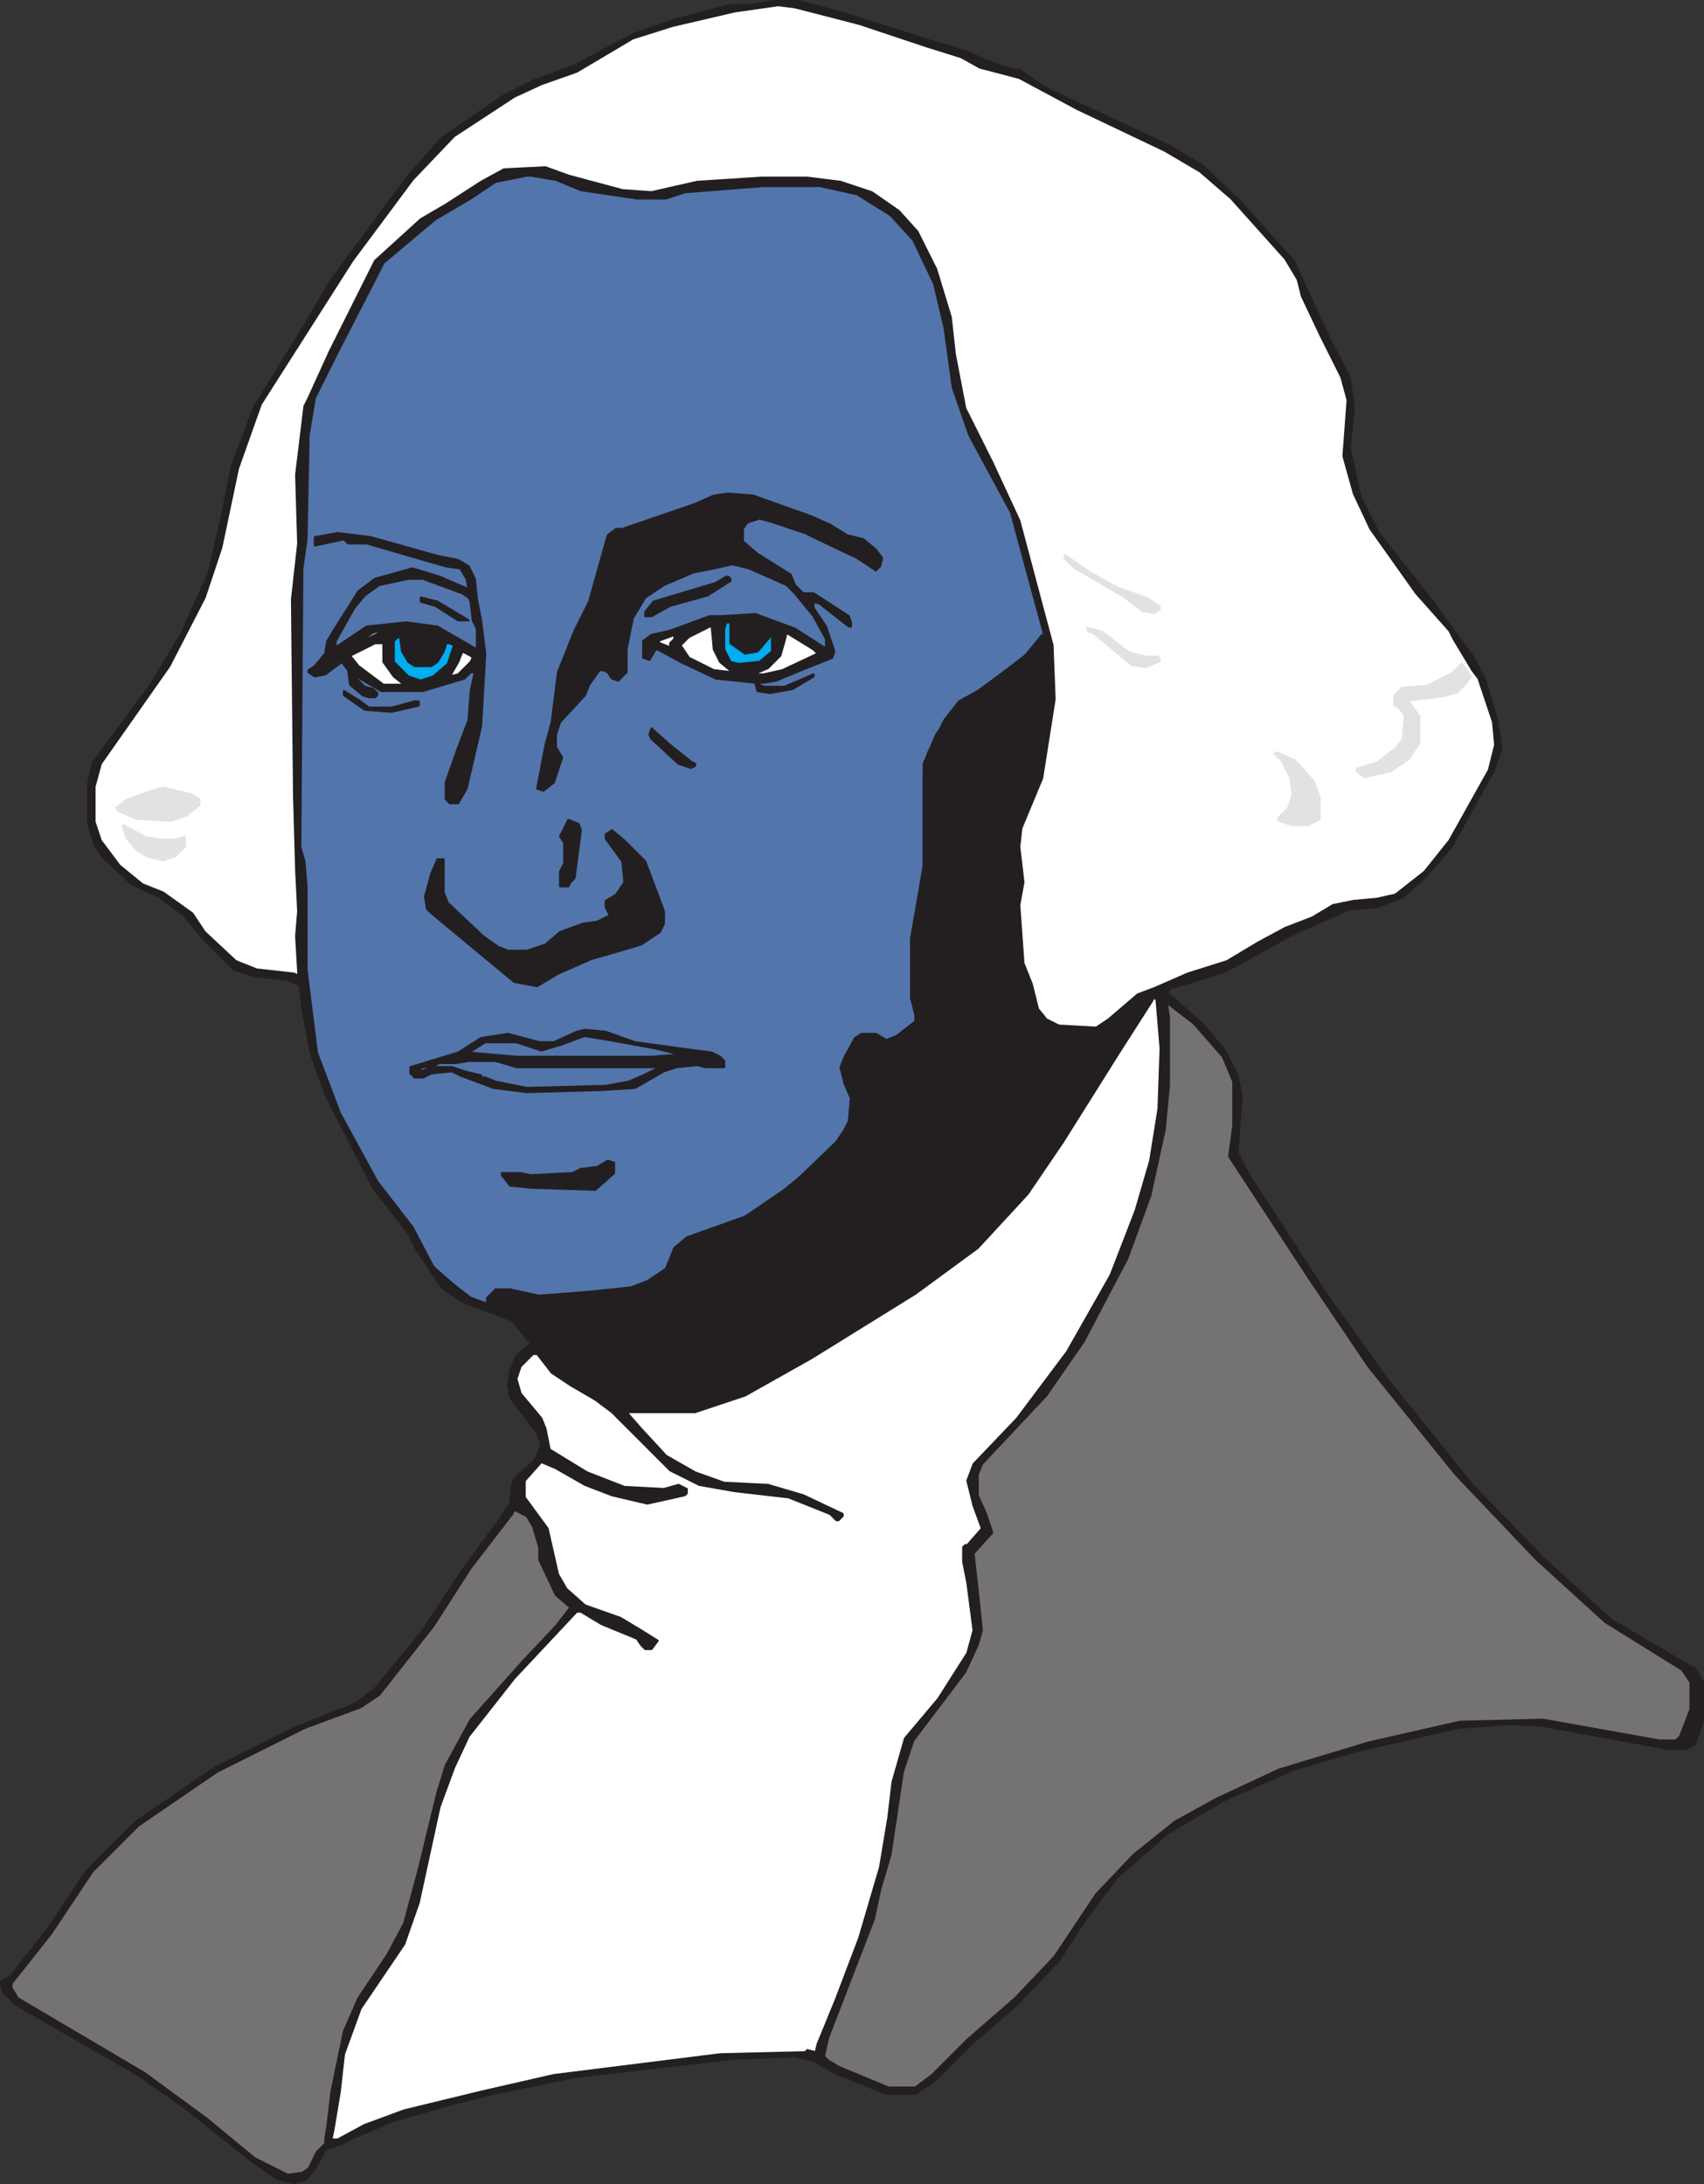<svg xmlns="http://www.w3.org/2000/svg" width="615" height="788.239"><rect width="100%" height="100%" fill="#333333" stroke="none"/><path fill="#231f20" fill-rule="evenodd" d="m304.875 4.875 30.75 9.75 12.75 3.75 8.25 3.75 9 3h2.25l9.75 6.75 45 21 11.25 6.75 13.5 12.75 19.5 21.75 13.5 29.25 6.75 12.75 1.5 11.25-1.5 14.25 3.75 17.25 6.75 13.5 19.5 24.75 14.25 19.5 4.5 8.25 4.5 15 1.5 10.5-3 8.25-15 27-9.75 11.25-7.5 6.75-9.75 3.75-9.75.75-20.25 9-24.75 13.5-14.25 4.5-5.25 1.5-1.5 1.5 12.75 11.25 8.25 9.75 4.5 9 1.5 7.5-1.5 20.25 3.75 7.5 29.25 45 21 29.25 30.75 38.25 26.25 27 24 21.75 25.5 15 3.75 2.25h.75l3 5.25v14.25l-3 8.25-3 1.5h-6.75l-45-8.25-12-.75-18.75 1.5-36 8.25-23.25 6.75-25.5 11.25-20.25 12-18 15.75-11.25 15-9.75 15-15 15.75-16.5 14.25-13.5 13.5-6.75 4.5h-10.5l-18.75-7.5-7.5-4.5-6.75-1.5-21.75.75-57.75 6.75-29.25 6-15 3.75-21 6-14.25 6-4.5 2.25-6 2.25-3.75 6.75-3 3.75-4.5 1.5-6-1.5-9.75-6.75-22.5-18-18-12.75-44.25-25.5-4.5-4.5-.75-3v-.75l3.75-2.25 13.5-17.25 13.5-20.25 18-18 28.5-19.5 28.5-14.25 22.5-9 6.75-5.25 17.25-21 14.25-21.75 12.75-17.25 4.5-6.75.75-6.75.75-2.25 7.5-6.75 2.25-5.25-1.5-4.5-9.75-12.75-.75-4.5.75-5.25 2.25-5.25 5.25-4.5-6.75-8.25-3.75-1.5-14.25-5.25-7.5-5.25-9-13.5-3-6-12.75-16.5-17.25-33.75-5.25-15-3-15.75-.75-6.75v-1.5l-4.5-2.25-12.75-1.5-6.75-2.25-10.5-10.5-7.5-9-9-6.75-9.75-4.5-10.5-9.75-3-4.5-2.25-7.5v-15l1.5-6.75 3.75-5.25 17.25-23.25 11.25-18.75 9.75-21.75 4.5-19.5 3.75-18.75 8.25-21.75 15.75-25.5 12-20.25 27.75-37.5 12-13.5 21.75-15 12-6 14.25-5.25 21-11.25 15-5.25 14.25-3.75 6-1.5h6.75l9-1.5h9l16.5 4.5"/><path fill="none" stroke="#231f20" stroke-linecap="round" stroke-linejoin="round" stroke-miterlimit="10" stroke-width=".75" d="m304.875 4.875 30.75 9.75 12.75 3.75 8.25 3.75 9 3h2.25l9.75 6.75 45 21 11.25 6.75 13.5 12.75 19.5 21.75 13.5 29.25 6.75 12.75 1.5 11.25-1.5 14.25 3.75 17.25 6.75 13.5 19.5 24.75 14.25 19.5 4.5 8.25 4.5 15 1.5 10.5-3 8.25-15 27-9.75 11.25-7.5 6.75-9.75 3.75-9.75.75-20.25 9-24.75 13.5-14.25 4.5-5.25 1.5-1.5 1.5 12.75 11.25 8.25 9.75 4.5 9 1.5 7.5-1.5 20.25 3.75 7.5 29.25 45 21 29.25 30.75 38.25 26.25 27 24 21.75 25.5 15 3.75 2.25h.75l3 5.25v14.25l-3 8.25-3 1.5h-6.75l-45-8.25-12-.75-18.75 1.5-36 8.25-23.25 6.75-25.5 11.25-20.25 12-18 15.75-11.25 15-9.75 15-15 15.75-16.5 14.25-13.5 13.5-6.75 4.5h-10.5l-18.75-7.5-7.5-4.5-6.75-1.5-21.75.75-57.75 6.75-29.25 6-15 3.75-21 6-14.25 6-4.5 2.25-6 2.25-3.75 6.75-3 3.75-4.5 1.5-6-1.5-9.75-6.75-22.5-18-18-12.75-44.25-25.5-4.5-4.5-.75-3v-.75l3.75-2.25 13.5-17.25 13.5-20.25 18-18 28.5-19.5 28.5-14.25 22.5-9 6.75-5.25 17.25-21 14.25-21.75 12.75-17.25 4.5-6.75.75-6.75.75-2.25 7.5-6.75 2.25-5.25-1.5-4.5-9.75-12.75-.75-4.5.75-5.25 2.25-5.25 5.25-4.5-6.75-8.25-3.75-1.5-14.25-5.25-7.5-5.25-9-13.5-3-6-12.75-16.5-17.25-33.75-5.25-15-3-15.75-.75-6.75v-1.5l-4.5-2.25-12.75-1.5-6.75-2.25-10.5-10.5-7.5-9-9-6.75-9.75-4.5-10.5-9.75-3-4.5-2.25-7.5v-15l1.5-6.75 3.75-5.25 17.25-23.25 11.25-18.75 9.75-21.75 4.5-19.5 3.75-18.75 8.25-21.75 15.75-25.5 12-20.25 27.75-37.5 12-13.5 21.75-15 12-6 14.25-5.25 21-11.25 15-5.25 14.25-3.75 6-1.5h6.75l9-1.5h9zm0 0"/><path fill="#fff" fill-rule="evenodd" d="m529.125 238.125 2.25 3.75 2.25 3 5.25 15.75.75 8.25-2.25 9-14.25 25.5-9 11.25-10.5 8.25-6.75 1.5-8.25.75-7.5 1.5-7.5 4.5-9.75 3.75-9.75 5.25-11.25 6.75-14.25 4.5-12 5.25-6 2.25-10.5 9-4.5 3-13.5-.75-4.5-2.25-3-3.75-2.25-9-3-7.5-1.5-21 1.5-8.25-1.5-12.75.75-6.75 7.5-18 4.5-28.5-.75-19.5-12-45-9.75-21-9.75-19.5-3.75-19.5-1.5-13.5-5.25-17.25-6.75-13.5-6.75-7.5-9.75-6.75-11.25-3.75-12-1.5h-16.5l-23.25 1.5-16.5 3.75-10.5-.75-19.5-5.25-8.25-3-15 .75-8.25 4.5-12.75 8.25-9 5.25-16.5 15-16.5 33-7.5 16.5-1.5 3-3 24.75.75 24.75-2.25 20.25.75 70.5.75 27 .75 15-.75 9 .75 12.75v1.5l-1.5-.75-13.5-1.5-7.5-3-11.25-10.5-4.5-6.75-10.5-7.5-7.5-3-8.25-6.75-6.75-9-2.25-6.75v-12.75l2.25-8.25 24.75-35.25 12.75-24.75 6-18 6-28.5 8.25-23.25 33-51.75 21.75-29.25 15-15.75 21.75-14.25 9.75-4.5 12.75-4.5 20.25-12 14.25-4.5 22.5-5.25 15.75-2.25 6 .75 23.25 6 24.75 8.25 12 3.75 6.75 3.75 14.25 3.75 21 11.25 31.5 15 12.75 7.5 11.25 9.75 19.5 21.75 4.5 7.5 1.5 6 6.75 14.25 7.5 15 2.25 8.25-1.5 20.25 3.75 13.5 6 12.75 16.5 23.25 12 13.5 1.5 3 4.5 7.5"/><path fill="none" stroke="#231f20" stroke-linecap="round" stroke-linejoin="round" stroke-miterlimit="10" stroke-width=".75" d="m529.125 238.125 2.25 3.75 2.25 3 5.25 15.75.75 8.25-2.25 9-14.25 25.5-9 11.25-10.5 8.25-6.75 1.5-8.25.75-7.5 1.5-7.5 4.5-9.75 3.75-9.75 5.25-11.25 6.75-14.25 4.5-12 5.25-6 2.25-10.5 9-4.5 3-13.5-.75-4.5-2.25-3-3.75-2.25-9-3-7.5-1.5-21 1.5-8.25-1.5-12.75.75-6.75 7.5-18 4.5-28.5-.75-19.5-12-45-9.75-21-9.75-19.5-3.75-19.5-1.5-13.5-5.25-17.25-6.75-13.5-6.75-7.5-9.75-6.75-11.25-3.75-12-1.5h-16.5l-23.25 1.5-16.5 3.75-10.5-.75-19.5-5.25-8.25-3-15 .75-8.25 4.5-12.75 8.25-9 5.25-16.5 15-16.5 33-7.5 16.5-1.5 3-3 24.75.75 24.75-2.25 20.25.75 70.5.75 27 .75 15-.75 9 .75 12.75v1.5l-1.5-.75-13.5-1.5-7.5-3-11.25-10.5-4.5-6.75-10.5-7.5-7.5-3-8.25-6.75-6.75-9-2.25-6.75v-12.75l2.25-8.25 24.75-35.25 12.75-24.75 6-18 6-28.5 8.25-23.25 33-51.75 21.75-29.25 15-15.75 21.75-14.25 9.75-4.5 12.75-4.5 20.25-12 14.25-4.5 22.5-5.25 15.75-2.25 6 .75 23.25 6 24.75 8.25 12 3.75 6.75 3.75 14.25 3.75 21 11.25 31.5 15 12.75 7.5 11.25 9.75 19.5 21.75 4.5 7.5 1.5 6 6.75 14.25 7.5 15 2.25 8.25-1.5 20.25 3.75 13.5 6 12.75 16.5 23.25 12 13.5 1.5 3zm0 0"/><path fill="#e3e2e2" fill-rule="evenodd" d="m529.125 247.125 2.25-3-3.75-5.25-3.75 3.75-9 4.5-9 .75-3 3v3.75l2.25 1.5 1.5 2.25-.75 8.25-2.25 3-6.75 5.25-7.5 2.25v1.5l3 2.25 9.75-2.25 6.75-4.5 3.75-6v-9.75l-3.75-5.25 12-1.5 5.25-1.5 3-3"/><path fill="#5275ac" fill-rule="evenodd" d="m110.625 194.625.75-37.5 2.25-13.5 9-18 12.75-24.75 3-6 18.75-15.75 12.75-7.5 9-6 11.25-2.25h1.5l9 1.5 9 3.75 20.25 3h10.5l6.75-2.25 28.5-2.25h20.25l13.5 3 12 7.5 8.25 9 7.5 15.75 3.75 15.75 3 21.75 6 17.25 15 27.75 12 44.25-6 6.75-16.5 12.75-8.25 4.5-5.25 6.75-6 12-1.5 8.25v33l-4.5 25.5v21.75l1.5 6v3l-6.75 5.25-3.75.75-3.75-2.25h-5.25l-2.25 1.5-3.75 6.75-1.5 3.75 1.5 6 2.25 5.25-.75 9-4.5 6.75-18.75 18-14.25 9-21 7.5-4.5 3.75-3 7.5-6.75 5.25-5.25 1.5-18 2.25-16.5.75-5.25-.75-4.5-1.5h-5.25l-3 3v1.5l2.25 1.5-8.25-3-6.75-5.25-6.75-6-7.5-14.25-12.75-16.5-13.5-24.75-8.25-21.75-3.75-30v-30l-.75-9-1.5-5.25.75-100.5 1.5-10.5"/><path fill="none" stroke="#231f20" stroke-linecap="round" stroke-linejoin="round" stroke-miterlimit="10" stroke-width=".75" d="m110.625 194.625.75-37.5 2.25-13.5 9-18 12.75-24.75 3-6 18.75-15.75 12.75-7.5 9-6 11.25-2.25h1.5l9 1.5 9 3.75 20.25 3h10.5l6.75-2.25 28.5-2.25h20.25l13.5 3 12 7.5 8.25 9 7.5 15.75 3.75 15.75 3 21.75 6 17.25 15 27.75 12 44.25-6 6.75-16.5 12.75-8.25 4.5-5.25 6.75-6 12-1.5 8.25v33l-4.5 25.5v21.75l1.5 6v3l-6.75 5.25-3.75.75-3.75-2.25h-5.25l-2.25 1.5-3.75 6.75-1.5 3.75 1.5 6 2.25 5.25-.75 9-4.5 6.75-18.75 18-14.25 9-21 7.5-4.5 3.75-3 7.5-6.75 5.25-5.25 1.5-18 2.25-16.5.75-5.25-.75-4.5-1.5h-5.25l-3 3v1.5l2.25 1.5-8.25-3-6.75-5.25-6.75-6-7.5-14.25-12.75-16.5-13.5-24.75-8.25-21.75-3.75-30v-30l-.75-9-1.5-5.25.75-100.5zm0 0"/><path fill="#231f20" fill-rule="evenodd" d="M113.625 193.875v3l10.5-2.25 1.5 1.5h6.75l28.5 8.25 5.25.75 2.25 3.75.75 3.75-10.5-4.5-9.75-3-13.5 3.75-6 4.5-9 14.25-2.25 3.75-.75 4.5-3.75 4.5-2.25 1.5v.75l2.25 1.5 3.75-.75 6-4.5 2.25 3 .75 5.25 4.5 3.75 2.25.75h2.25l.75-.75v-.75l-1.5-1.5-3-.75-3-3v-.75l9 5.25h15l15-4.5 2.25-2.25h1.5l-1.5 6.75-.75 10.5-3.75 9.75-4.5 12.75v6l1.5 1.5h3l3-5.25 5.25-22.5 1.5-26.25-1.5-12-1.5-7.5-.75-7.5-2.25-4.5-3.75-2.25-7.5-1.5-24-6.75-12-1.5-8.25 1.5"/><path fill="none" stroke="#231f20" stroke-linecap="round" stroke-linejoin="round" stroke-miterlimit="10" stroke-width=".75" d="M113.625 193.875v3l10.5-2.25 1.5 1.5h6.75l28.5 8.25 5.25.75 2.25 3.75.75 3.75-10.5-4.5-9.75-3-13.5 3.75-6 4.5-9 14.25-2.25 3.75-.75 4.5-3.75 4.5-2.25 1.5v.75l2.25 1.5 3.75-.75 6-4.5 2.25 3 .75 5.25 4.5 3.75 2.25.75h2.25l.75-.75v-.75l-1.5-1.5-3-.75-3-3v-.75l9 5.25h15l15-4.5 2.25-2.25h1.5l-1.5 6.75-.75 10.5-3.75 9.75-4.5 12.75v6l1.5 1.5h3l3-5.25 5.25-22.5 1.5-26.25-1.5-12-1.5-7.5-.75-7.5-2.25-4.5-3.75-2.25-7.5-1.5-24-6.75-12-1.5zm0 0"/><path fill="#231f20" fill-rule="evenodd" d="m292.875 186.375 6.75 3 6 3.75 6 1.5 4.5 3.75 2.25 3-.75 3-1.5 1.5-6.75-4.5-14.25-6.75-4.5-2.25-11.25-3.75-5.25-1.5-4.5 1.5-1.5 2.25v4.5l5.25 4.5 12 7.5 1.5 3.75 3 3h3.75l12.75 8.25.75 2.25v1.5h-.75l-10.5-8.25-2.25-.75v2.25l4.5 6.75 3 9-.75 2.25-11.25 4.5-9 3.75-4.5.75h-1.5v.75l1.5.75h7.5l10.5-4.5v.75l-7.5 4.5-8.25 1.5-4.5-.75-.75-3-14.25-1.5-12.75-6-8.25-4.5h-.75l-2.25 3.75-2.25-.75v-6l3-2.25 6.75-1.5 14.25-5.25h4.5l12-.75 14.25 5.25 10.5 6.75h.75v-3l-4.5-8.25-6.75-8.25-3-3-13.5-6-6-1.5-6.75 1.5-7.5 1.5-10.5 4.5-6.75 4.5-4.5 7.5-2.25 11.25v8.25l-3 3-2.25-.75-1.5-2.25-1.5-.75h-1.5l-3.75 5.25-1.5 3.75-9 9.75-1.5 4.5v4.5l2.25 3.75-3 9-3.75 3-2.25-.75 3-15.75 2.25-8.25 2.25-18 6-15 5.25-10.5 5.25-18.75 1.5-5.25 3-2.25h2.25l26.25-9 6.75-3 5.25-.75 9 .75 21 7.5"/><path fill="none" stroke="#231f20" stroke-linecap="round" stroke-linejoin="round" stroke-miterlimit="10" stroke-width=".75" d="m292.875 186.375 6.75 3 6 3.75 6 1.5 4.5 3.75 2.25 3-.75 3-1.5 1.5-6.75-4.5-14.25-6.75-4.5-2.25-11.25-3.75-5.25-1.5-4.5 1.5-1.5 2.25v4.5l5.25 4.5 12 7.5 1.5 3.75 3 3h3.75l12.75 8.25.75 2.25v1.5h-.75l-10.5-8.25-2.25-.75v2.25l4.5 6.75 3 9-.75 2.25-11.25 4.5-9 3.75-4.5.75h-1.5v.75l1.5.75h7.5l10.5-4.5v.75l-7.5 4.5-8.25 1.5-4.5-.75-.75-3-14.25-1.5-12.75-6-8.25-4.5h-.75l-2.25 3.75-2.25-.75v-6l3-2.25 6.75-1.5 14.25-5.25h4.5l12-.75 14.25 5.25 10.5 6.75h.75v-3l-4.5-8.25-6.75-8.25-3-3-13.5-6-6-1.5-6.75 1.5-7.5 1.5-10.5 4.5-6.75 4.5-4.5 7.5-2.25 11.25v8.25l-3 3-2.25-.75-1.5-2.25-1.5-.75h-1.5l-3.75 5.25-1.5 3.75-9 9.75-1.5 4.5v4.5l2.25 3.75-3 9-3.75 3-2.25-.75 3-15.75 2.25-8.25 2.25-18 6-15 5.25-10.5 5.25-18.75 1.5-5.25 3-2.25h2.25l26.25-9 6.75-3 5.25-.75 9 .75zm0 0"/><path fill="#e3e2e2" fill-rule="evenodd" d="m403.875 211.875 10.5 3.75 4.5 3v1.5l-2.25 1.5-4.5-.75-6.75-5.25-18-10.5-3.75-3.75.75-1.5 9.75 6.75 9.75 5.25"/><path fill="#231f20" fill-rule="evenodd" d="M263.625 208.875v.75l-8.25 5.25-13.5 3.75-6.75 3.75h-2.25v-1.5l3-3.75 22.5-6.75 3.75-2.25h.75l.75.75"/><path fill="none" stroke="#231f20" stroke-linecap="round" stroke-linejoin="round" stroke-miterlimit="10" stroke-width=".75" d="M263.625 208.875v.75l-8.25 5.25-13.5 3.75-6.75 3.75h-2.25v-1.5l3-3.75 22.5-6.75 3.75-2.25h.75zm0 0"/><path fill="#5275ac" fill-rule="evenodd" d="m166.875 214.125 2.25 1.5.75 1.5.75 6.75 1.5 3v7.5l-14.25-8.25-11.25-1.5-14.25 1.5-11.25 7.5v-2.25l6.75-12 3.75-4.5 5.25-3.75 10.5-2.25h5.25l14.25 5.25"/><path fill="none" stroke="#231f20" stroke-linecap="round" stroke-linejoin="round" stroke-miterlimit="10" stroke-width=".75" d="m166.875 214.125 2.25 1.5.75 1.5.75 6.75 1.5 3v7.5l-14.25-8.25-11.25-1.5-14.25 1.5-11.25 7.5v-2.25l6.75-12 3.75-4.5 5.25-3.75 10.5-2.25h5.25zm0 0"/><path fill="#231f20" fill-rule="evenodd" d="M169.125 223.875h-3.75l-8.25-5.25-5.25-1.5v-1.5l6 1.5 11.25 6.75"/><path fill="none" stroke="#231f20" stroke-linecap="round" stroke-linejoin="round" stroke-miterlimit="10" stroke-width=".75" d="M169.125 223.875h-3.75l-8.25-5.25-5.25-1.5v-1.5l6 1.5zm0 0"/><path fill="#00adef" fill-rule="evenodd" d="m263.625 232.125 5.25 3.75 4.5-.75 4.5-5.25.75-3v8.25l-4.5 3.75-7.5.75-3-.75-2.25-4.5v-7.5l.75-2.25h1.5v7.5"/><path fill="none" stroke="#231f20" stroke-linecap="round" stroke-linejoin="round" stroke-miterlimit="10" stroke-width=".75" d="m263.625 232.125 5.25 3.75 4.5-.75 4.5-5.25.75-3v8.25l-4.5 3.75-7.5.75-3-.75-2.25-4.5v-7.5l.75-2.25h1.5zm0 0"/><path fill="#e3e2e2" fill-rule="evenodd" d="m407.625 235.125 6 1.5h4.5l.75.75v1.5l-5.25 2.25-5.25-.75-13.5-11.25-1.5-.75h-.75l-.75-2.25 6 1.5 9.75 7.5"/><path fill="#fff" fill-rule="evenodd" d="m257.625 234.375 2.25 4.5 4.5 3.75-6.75-.75-9-4.5-3-4.5 3-3 7.5-3.75h.75l.75 8.25"/><path fill="none" stroke="#231f20" stroke-linecap="round" stroke-linejoin="round" stroke-miterlimit="10" stroke-width=".75" d="m257.625 234.375 2.25 4.5 4.5 3.75-6.75-.75-9-4.5-3-4.5 3-3 7.5-3.75h.75zm0 0"/><path fill="#fff" fill-rule="evenodd" d="m126.375 233.625 8.25-5.25 2.25-.75h1.5l-12 6"/><path fill="none" stroke="#231f20" stroke-linecap="round" stroke-linejoin="round" stroke-miterlimit="10" stroke-width=".75" d="m126.375 233.625 8.25-5.25 2.25-.75h1.5zm0 0"/><path fill="#fff" fill-rule="evenodd" d="m295.125 235.875-12.75 6-6.75 1.5h-3.75l5.25-2.25 4.5-4.5 1.5-5.25.75-3 9.75 6 1.5 1.5"/><path fill="none" stroke="#231f20" stroke-linecap="round" stroke-linejoin="round" stroke-miterlimit="10" stroke-width=".75" d="m295.125 235.875-12.75 6-6.75 1.5h-3.75l5.25-2.25 4.5-4.5 1.5-5.25.75-3 9.75 6zm0 0"/><path fill="#fff" fill-rule="evenodd" d="M241.875 232.125v1.5l-3.75-1.5-.75-.75 6-2.25v1.5l-1.5 1.5"/><path fill="none" stroke="#231f20" stroke-linecap="round" stroke-linejoin="round" stroke-miterlimit="10" stroke-width=".75" d="M241.875 232.125v1.5l-3.75-1.5-.75-.75 6-2.25v1.5zm0 0"/><path fill="#00adef" fill-rule="evenodd" d="m145.125 235.125 2.25 3.75 2.25 1.5h6l2.25-1.5 2.25-3.75.75-2.25v-.75h1.5l1.5.75-2.25 6.75-5.25 4.5-4.5 1.5-4.5-1.5-5.25-5.25v-7.5l1.5-1.5h.75l.75 5.25"/><path fill="none" stroke="#231f20" stroke-linecap="round" stroke-linejoin="round" stroke-miterlimit="10" stroke-width=".75" d="m145.125 235.125 2.25 3.75 2.25 1.5h6l2.25-1.5 2.25-3.75.75-2.25v-.75h1.5l1.5.75-2.25 6.75-5.25 4.5-4.5 1.5-4.5-1.5-5.25-5.25v-7.5l1.5-1.5h.75zm0 0"/><path fill="#fff" fill-rule="evenodd" d="m138.375 238.875 3.75 5.25 3.75 3h-7.5l-9-6.75-3-3.75 9-4.5h3v6.75"/><path fill="none" stroke="#231f20" stroke-linecap="round" stroke-linejoin="round" stroke-miterlimit="10" stroke-width=".75" d="m138.375 238.875 3.75 5.25 3.75 3h-7.5l-9-6.75-3-3.75 9-4.5h3zm0 0"/><path fill="#231f20" fill-rule="evenodd" d="m375.375 275.625-3.75 10.5-6 15 .75 45 3 9 3 11.25 5.25 5.25 11.25 2.25 7.5-.75 8.25-4.5 6.75-6-8.25 15-17.25 25.5-14.25 23.25-16.5 18.75-18.75 15-37.5 24-24.75 14.25-17.25 6.75-11.25 1.5h-19.5l-4.5-.75-13.5-8.25-6-2.25-6.75-9.75v-.75l-6.75-7.5h4.5l25.5 3.75 20.25-2.25 3-2.25.75-.75v-1.5l-13.5.75-8.25.75-20.25-1.5-22.5-3-2.25-1.5v-1.5l3-3h5.25l10.5 2.25 18.75-1.5 14.25-1.5 6-2.25 6.75-4.5 3-6.75 4.5-4.5 21-7.5 14.25-9.75 8.25-6.75 11.25-10.5 3.75-7.5.75-8.25-2.25-5.25-1.5-6 5.25-10.5 2.25-.75 3-.75 3 .75 3 1.5 3.75-1.5 6.75-5.25.75-1.5-2.25-6.75v-21.75l4.5-26.25v-36.75l4.5-10.5 6.75-9.75 24.75-18 6.75-8.25 2.25 24.75-3 21.75"/><path fill="none" stroke="#231f20" stroke-linecap="round" stroke-linejoin="round" stroke-miterlimit="10" stroke-width=".75" d="m375.375 275.625-3.75 10.5-6 15 .75 45 3 9 3 11.25 5.25 5.25 11.25 2.25 7.5-.75 8.25-4.5 6.75-6-8.25 15-17.25 25.5-14.25 23.25-16.5 18.75-18.75 15-37.5 24-24.75 14.25-17.25 6.75-11.25 1.5h-19.5l-4.5-.75-13.5-8.25-6-2.25-6.75-9.75v-.75l-6.75-7.5h4.5l25.5 3.75 20.25-2.25 3-2.25.75-.75v-1.5l-13.5.75-8.25.75-20.25-1.5-22.5-3-2.25-1.5v-1.5l3-3h5.25l10.5 2.25 18.75-1.5 14.25-1.5 6-2.25 6.75-4.5 3-6.75 4.5-4.5 21-7.5 14.25-9.75 8.25-6.75 11.25-10.5 3.75-7.5.75-8.25-2.25-5.25-1.5-6 5.25-10.5 2.25-.75 3-.75 3 .75 3 1.5 3.75-1.5 6.75-5.25.75-1.5-2.25-6.75v-21.75l4.5-26.25v-36.75l4.5-10.5 6.75-9.75 24.75-18 6.75-8.25 2.25 24.75zm0 0"/><path fill="#fff" fill-rule="evenodd" d="m170.625 237.375-.75 1.5-4.5 4.5-3 .75 3-5.25 1.5-3.75 3 1.5.75.75"/><path fill="none" stroke="#231f20" stroke-linecap="round" stroke-linejoin="round" stroke-miterlimit="10" stroke-width=".75" d="m170.625 237.375-.75 1.5-4.5 4.5-3 .75 3-5.25 1.5-3.75 3 1.5zm0 0"/><path fill="#231f20" fill-rule="evenodd" d="M133.125 255.375h8.25l8.25-2.25h1.5v1.5l-9.75 2.25-9.75-.75-7.5-5.25v-1.5l6 3.75 3 2.25"/><path fill="none" stroke="#231f20" stroke-linecap="round" stroke-linejoin="round" stroke-miterlimit="10" stroke-width=".75" d="M133.125 255.375h8.25l8.25-2.25h1.5v1.5l-9.75 2.25-9.75-.75-7.5-5.25v-1.5l6 3.75zm0 0"/><path fill="#231f20" fill-rule="evenodd" d="m249.375 274.875 1.5.75v.75l-1.5.75-4.5-1.5-9.75-9-.75-1.5.75-2.25 6.75 6 7.5 6"/><path fill="none" stroke="#231f20" stroke-linecap="round" stroke-linejoin="round" stroke-miterlimit="10" stroke-width=".75" d="m249.375 274.875 1.5.75v.75l-1.5.75-4.5-1.5-9.75-9-.75-1.5.75-2.25 6.75 6zm0 0"/><path fill="#e3e2e2" fill-rule="evenodd" d="m474.375 281.625 2.25 6v8.25l-4.5 2.25h-6l-4.5-1.5-.75-.75v-.75l3.75-3.75 1.5-4.5-.75-6-3-6-3-3 1.5-.75 6.75 3 6.75 7.5m-402 6.75v2.25l-4.5 3.75-6 2.25-12.75-.75-6.75-3-.75-1.5 3.75-3 10.5-3.75 3-.75 9.75 2.25 3.75 2.25"/><path fill="#231f20" fill-rule="evenodd" d="m209.625 299.625-2.25 17.25-1.5 1.5-.75 1.5h-3v-5.25l1.5-3v-7.5l-1.5-2.25 3-6 3.75 1.5.75 2.25"/><path fill="none" stroke="#231f20" stroke-linecap="round" stroke-linejoin="round" stroke-miterlimit="10" stroke-width=".75" d="m209.625 299.625-2.25 17.25-1.5 1.5-.75 1.5h-3v-5.25l1.5-3v-7.5l-1.5-2.25 3-6 3.75 1.5zm0 0"/><path fill="#e3e2e2" fill-rule="evenodd" d="M58.125 302.625h5.25l2.25-.75h1.5v3.75l-3.75 3.75-4.5 1.5-6-1.5-3.75-2.25-3.75-4.5-1.5-4.5.75-.75 8.25 4.5 5.25.75"/><path fill="#231f20" fill-rule="evenodd" d="m232.875 310.875 6.75 18v4.5l-1.5 3-6.75 4.5-12.75 3.75-5.25 1.5-12 5.25-7.5 4.5-8.25-1.5-26.25-21.75-5.25-4.5-.75-4.5 2.25-8.25 2.25-5.25h2.25v12l1.5 3.75 12.75 12 5.25 3.75 3.75 1.5h6.75l6.75-2.25 5.25-4.5 8.25-3 5.25-.75 4.5-2.25-1.5-3v-2.25l3.75-2.25 3-4.5-.75-7.5-6-8.25v-1.5l2.25-1.5 4.5 3.75 7.5 7.5"/><path fill="none" stroke="#231f20" stroke-linecap="round" stroke-linejoin="round" stroke-miterlimit="10" stroke-width=".75" d="m232.875 310.875 6.75 18v4.5l-1.5 3-6.75 4.5-12.75 3.75-5.25 1.5-12 5.25-7.5 4.5-8.25-1.5-26.25-21.75-5.25-4.5-.75-4.5 2.25-8.25 2.25-5.25h2.25v12l1.5 3.75 12.75 12 5.25 3.75 3.75 1.5h6.75l6.75-2.25 5.25-4.5 8.25-3 5.25-.75 4.5-2.25-1.5-3v-2.25l3.75-2.25 3-4.5-.75-7.5-6-8.25v-1.5l2.25-1.5 4.5 3.75zm0 0"/><path fill="#fff" fill-rule="evenodd" d="m418.875 378.375-.75 21.75-3 18.75-5.25 18-9 23.25-15.75 27.75-18 24-15.75 16.5-2.25 6 2.25 9 3 8.25-5.25 6h-.75l-.75.75v5.25l1.5 7.5 2.25 17.25-2.25 8.25-10.5 16.5-12 14.25-4.5 15.75-1.5 12.75-3 18-7.5 25.5-8.25 21.75-6.75 16.5-.75 3-3-.75-.75.75-30.75.75-60 7.5-26.25 6-27.75 6.75-14.25 5.25-9.75 5.25h-2.25l.75-3.75 2.25-13.5 1.5-13.5 6-16.5 15.75-23.25 5.25-15 7.5-34.5 5.25-14.25 5.25-11.25 16.5-21 22.5-24h1.5l7.5 4.5 12.75 5.25 1.5 2.25 1.5 1.5h2.25l2.25-3-6-3.75-7.5-4.5-12.75-4.5-6.75-6-3-5.25-3.75-16.5-8.25-11.25v-6l6-6.75 5.25 2.25 10.5 6 9.75 3.75 12.75 3 13.5-3 .75-.75v-1.5l-3-1.5-5.25 1.5-14.25-.75-13.5-5.25-13.5-8.25-1.5-7.5-1.5-3.75-7.5-9-1.5-5.25 1.5-4.5 4.5-4.5h1.5l5.25 6.75 6.75 4.5 9 5.25 6 4.5 21 21 10.5 5.25 12.75 2.25 19.5 2.25 15 6 2.25 2.25h.75l1.5-1.5v-.75l-14.25-6.75-12.75-3.75-15.75-.75-10.5-3.75-10.5-6-9-9.75-5.25-6h24.75l18-6 24-13.5 37.5-23.25 22.5-16.5 18-19.5 12.75-18.75 20.25-32.25 12-18.75v-.75h1.5l1.5 18"/><path fill="none" stroke="#231f20" stroke-linecap="round" stroke-linejoin="round" stroke-miterlimit="10" stroke-width=".75" d="m418.875 378.375-.75 21.75-3 18.75-5.25 18-9 23.25-15.75 27.75-18 24-15.75 16.5-2.25 6 2.25 9 3 8.25-5.25 6h-.75l-.75.75v5.25l1.5 7.5 2.25 17.25-2.25 8.25-10.5 16.5-12 14.25-4.5 15.75-1.5 12.75-3 18-7.5 25.5-8.25 21.75-6.75 16.5-.75 3-3-.75-.75.75-30.75.75-60 7.5-26.25 6-27.75 6.75-14.25 5.25-9.75 5.25h-2.25l.75-3.75 2.25-13.5 1.5-13.5 6-16.5 15.75-23.25 5.25-15 7.5-34.5 5.25-14.25 5.25-11.25 16.5-21 22.5-24h1.5l7.5 4.5 12.75 5.25 1.5 2.25 1.5 1.5h2.25l2.25-3-6-3.75-7.5-4.5-12.75-4.5-6.75-6-3-5.25-3.75-16.5-8.25-11.25v-6l6-6.75 5.25 2.25 10.5 6 9.75 3.75 12.75 3 13.5-3 .75-.75v-1.5l-3-1.5-5.25 1.5-14.25-.75-13.5-5.25-13.5-8.25-1.5-7.5-1.5-3.75-7.5-9-1.5-5.25 1.5-4.5 4.5-4.5h1.5l5.25 6.75 6.75 4.5 9 5.25 6 4.5 21 21 10.5 5.25 12.75 2.25 19.5 2.25 15 6 2.25 2.25h.75l1.5-1.5v-.75l-14.25-6.75-12.75-3.75-15.75-.75-10.5-3.75-10.5-6-9-9.75-5.25-6h24.75l18-6 24-13.5 37.5-23.25 22.5-16.5 18-19.5 12.75-18.75 20.25-32.25 12-18.75v-.75h1.5zm0 0"/><path fill="#747272" fill-rule="evenodd" d="m441.375 381.375 3.75 9v15.75l-1.5 11.25 28.5 43.5 21.75 32.25 31.5 39 29.25 30.75 24.75 22.5 27.75 17.25 3 4.5v9.75l-3.75 9.75-1.5 1.5h-6l-42-7.5-30 .75-33 7.5-32.25 9.75-22.5 10.5-15 8.25-15 12-13.5 14.25-15 22.5-14.25 15-17.25 15-12.75 12.75-6 4.5h-9.75l-18-7.5-3.75-2.25-1.5-1.5 1.5-6.75 16.5-42.75 2.25-10.5 3.75-12.75 4.5-30 3.75-11.25 18.75-24.75 4.5-9.75 1.5-5.25-1.5-14.25-1.5-13.5 6.75-7.5-2.25-6.75-3-6.75v-7.5l1.5-3.75 23.25-24.75 13.5-19.5 15.75-30 8.25-22.5 5.25-24 1.5-15.75v-24.75l-.75-5.25 9.75 7.5 10.5 12"/><path fill="none" stroke="#231f20" stroke-linecap="round" stroke-linejoin="round" stroke-miterlimit="10" stroke-width=".75" d="m441.375 381.375 3.75 9v15.75l-1.5 11.25 28.5 43.5 21.75 32.25 31.5 39 29.25 30.75 24.75 22.5 27.75 17.25 3 4.5v9.75l-3.75 9.75-1.5 1.5h-6l-42-7.5-30 .75-33 7.5-32.25 9.75-22.5 10.5-15 8.25-15 12-13.5 14.25-15 22.5-14.25 15-17.25 15-12.75 12.75-6 4.5h-9.75l-18-7.5-3.75-2.25-1.5-1.5 1.5-6.75 16.5-42.75 2.25-10.5 3.75-12.75 4.5-30 3.75-11.25 18.75-24.75 4.5-9.75 1.5-5.25-1.5-14.25-1.5-13.5 6.75-7.5-2.25-6.75-3-6.75v-7.5l1.5-3.75 23.25-24.75 13.5-19.5 15.75-30 8.25-22.5 5.25-24 1.5-15.75v-24.75l-.75-5.25 9.75 7.5zm0 0"/><path fill="#231f20" fill-rule="evenodd" d="m229.125 376.125 16.5 2.25 11.25 1.5 3 1.5 1.5 1.5v2.25h-6.75l-3-.75-7.5.75-4.5 1.5-10.5 6-12 .75-27 .75-12-1.5-12-4.5-3-1.5-7.5.75-3 1.5h-3l-1.5-1.5v-2.25l17.25-5.25 8.25-5.25 9.75-1.5 11.25 3h5.25l8.25-3.75 3-.75 7.5.75 10.5 3.75"/><path fill="none" stroke="#231f20" stroke-linecap="round" stroke-linejoin="round" stroke-miterlimit="10" stroke-width=".75" d="m229.125 376.125 16.5 2.25 11.25 1.5 3 1.5 1.5 1.5v2.25h-6.75l-3-.75-7.5.75-4.5 1.5-10.5 6-12 .75-27 .75-12-1.5-12-4.5-3-1.5-7.5.75-3 1.5h-3l-1.5-1.5v-2.25l17.25-5.25 8.25-5.25 9.75-1.5 11.25 3h5.25l8.25-3.75 3-.75 7.5.75zm0 0"/><path fill="#5275ac" fill-rule="evenodd" d="m236.625 378.375 9 2.25-10.5.75h-48.75l-17.25-1.5 6-3.75h11.25l9 3 7.5-2.25 6-2.25 2.25-.75 9 1.5 16.5 3"/><path fill="none" stroke="#231f20" stroke-linecap="round" stroke-linejoin="round" stroke-miterlimit="10" stroke-width=".75" d="m236.625 378.375 9 2.25-10.5.75h-48.75l-17.25-1.5 6-3.75h11.25l9 3 7.5-2.25 6-2.25 2.25-.75 9 1.5zm0 0"/><path fill="#5275ac" fill-rule="evenodd" d="M186.375 385.125h51.75l-6 3-5.25 2.25-8.25 1.5-28.5.75-11.25-2.25-3.75-1.5h-1.5v-.75l-6-1.5-4.5-1.5h-6.75l-4.5 1.5h-1.5l2.25-1.5h3l3-1.5h6l4.5-.75h9.75l7.5 2.25"/><path fill="none" stroke="#231f20" stroke-linecap="round" stroke-linejoin="round" stroke-miterlimit="10" stroke-width=".75" d="M186.375 385.125h51.75l-6 3-5.25 2.25-8.25 1.5-28.5.75-11.25-2.25-3.75-1.5h-1.5v-.75l-6-1.5-4.5-1.5h-6.75l-4.5 1.5h-1.5l2.25-1.5h3l3-1.5h6l4.5-.75h9.75zm0 0"/><path fill="#231f20" fill-rule="evenodd" d="m221.625 423.375-6.75 6-23.25-.75-7.5-.75-3-3.75v-.75h6.75l3.75.75 15-.75 3-1.5 6-.75 3.75-2.25 2.25.75v3.75"/><path fill="none" stroke="#231f20" stroke-linecap="round" stroke-linejoin="round" stroke-miterlimit="10" stroke-width=".75" d="m221.625 423.375-6.75 6-23.25-.75-7.5-.75-3-3.75v-.75h6.75l3.75.75 15-.75 3-1.5 6-.75 3.75-2.25 2.25.75zm0 0"/><path fill="#747272" fill-rule="evenodd" d="m192.375 550.875 2.25 7.5v4.5l6 12.75 5.25 4.5-5.25 6.75-12 12.75-18.75 21-9 16.5-3 9.75-6.75 27.75-5.25 19.5-6 11.25-10.5 15.75-5.25 12-4.5 21.75-1.5 12.75-.75 4.5v1.5l-3 3-3 6-2.25 1.5-5.25.75-12-6-17.25-14.25-22.5-16.5-45.75-27-2.25-3.75v-1.5l14.25-18 15-22.5 16.5-16.5 28.5-19.5 31.5-15.75 20.25-7.5 6.75-4.5 19.5-24.75 13.5-21 15-19.5.75-1.5 4.5 2.25 2.25 3.75"/><path fill="none" stroke="#231f20" stroke-linecap="round" stroke-linejoin="round" stroke-miterlimit="10" stroke-width=".75" d="m192.375 550.875 2.25 7.5v4.5l6 12.75 5.25 4.5-5.25 6.75-12 12.75-18.75 21-9 16.5-3 9.75-6.75 27.75-5.25 19.5-6 11.25-10.5 15.75-5.25 12-4.5 21.75-1.5 12.75-.75 4.5v1.5l-3 3-3 6-2.25 1.5-5.25.75-12-6-17.25-14.25-22.5-16.5-45.75-27-2.25-3.75v-1.5l14.25-18 15-22.5 16.5-16.5 28.5-19.5 31.5-15.75 20.25-7.5 6.75-4.5 19.5-24.75 13.5-21 15-19.5.75-1.5 4.5 2.25zm0 0"/></svg>

